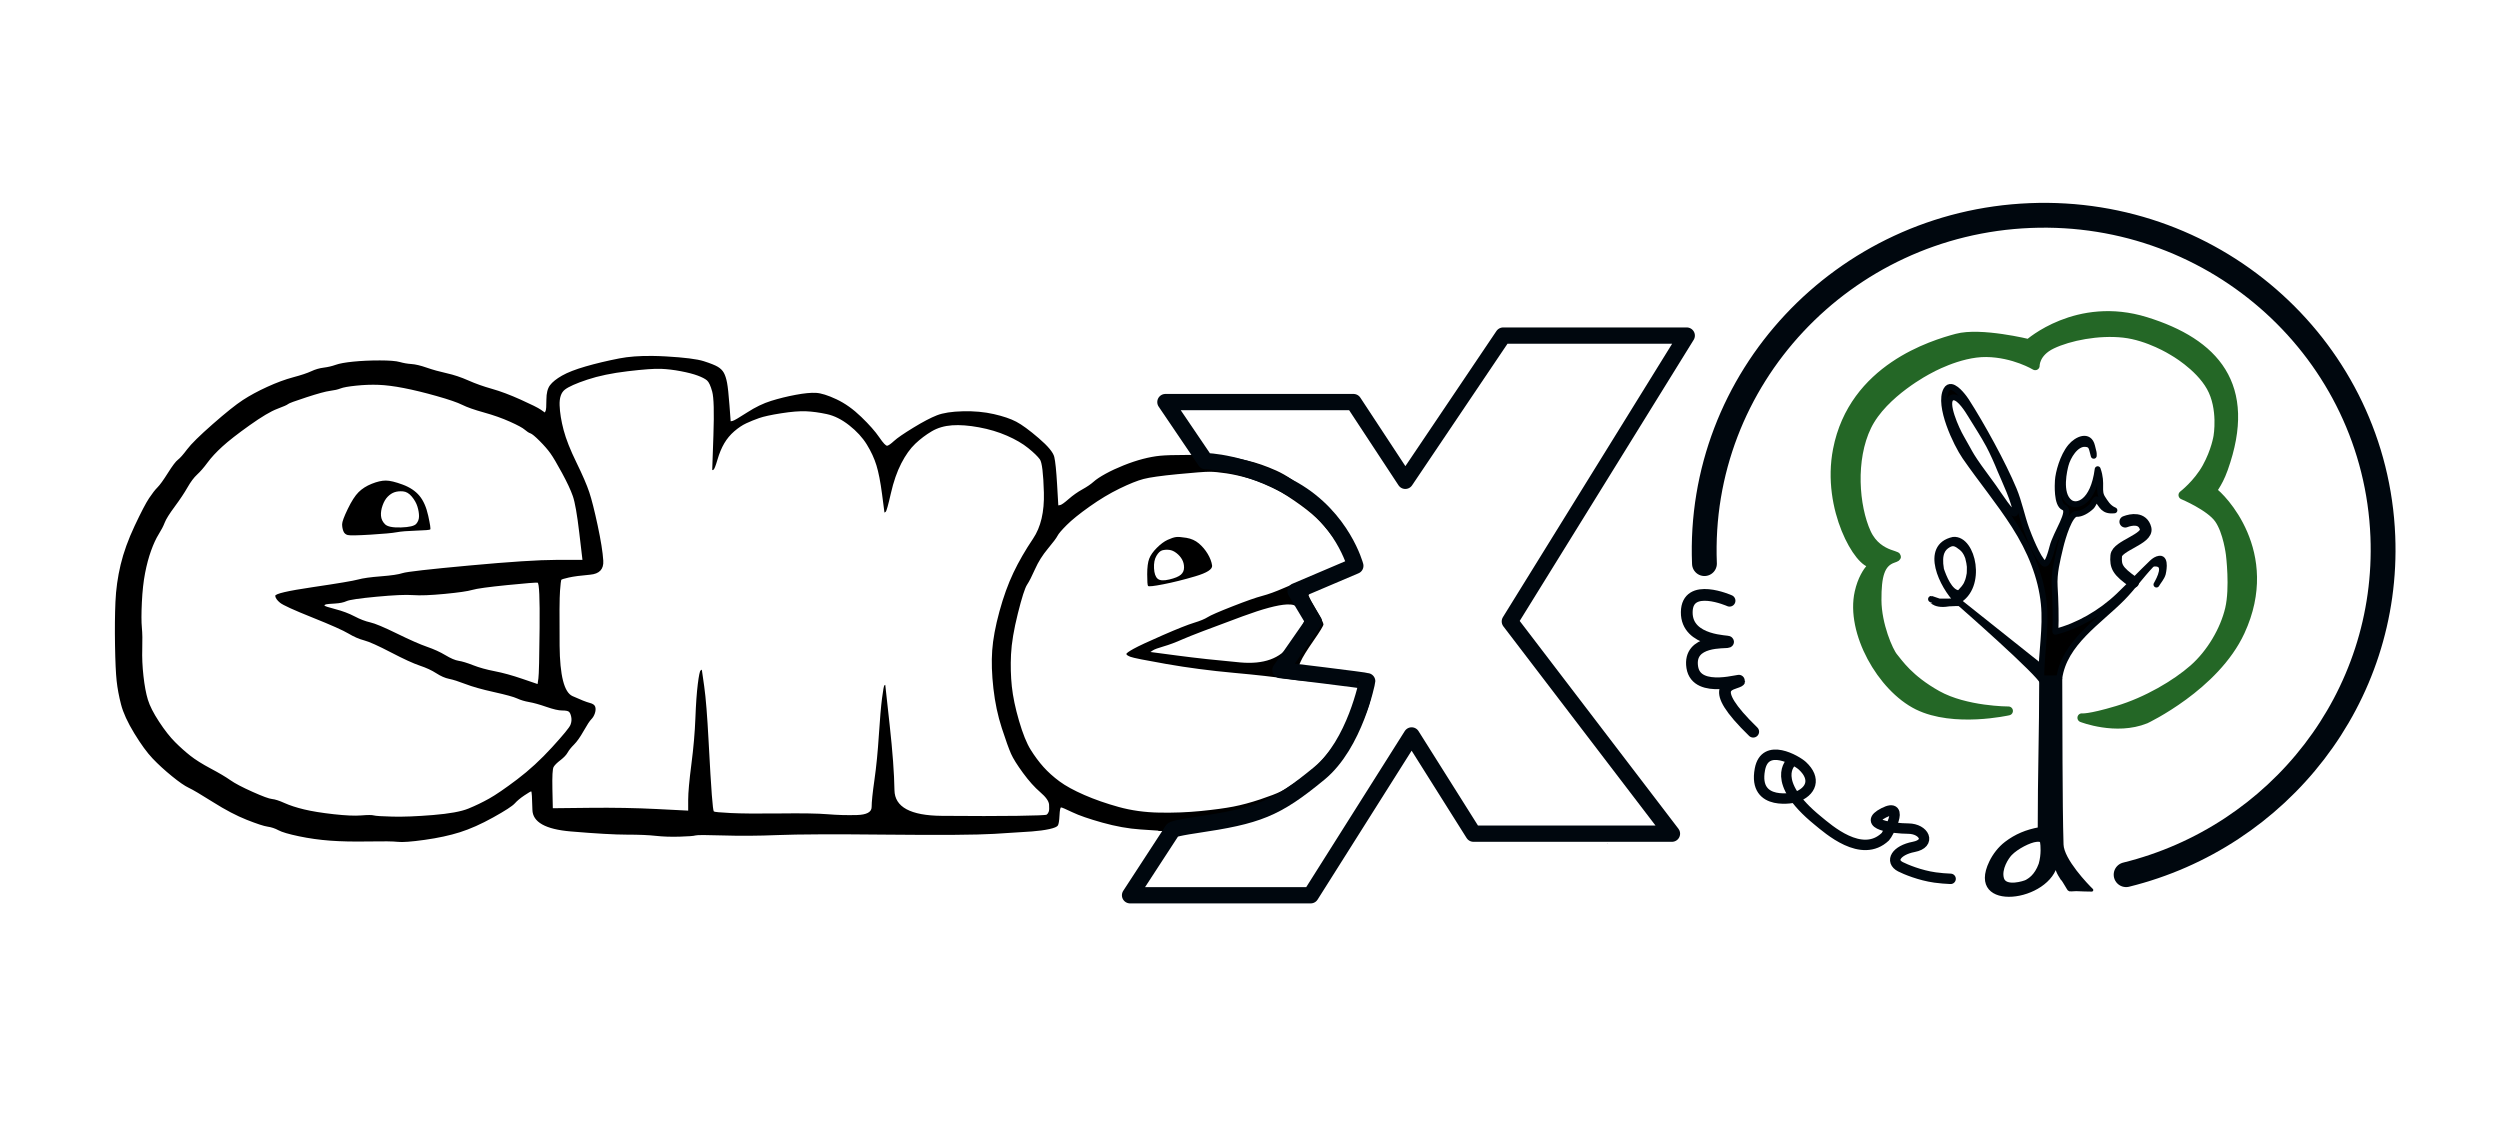 <?xml version="1.0" encoding="UTF-8" standalone="no"?>
<!-- Created with Vectornator (http://vectornator.io/) -->

<svg
   height="135.463mm"
   stroke-miterlimit="10"
   style="clip-rule:evenodd;fill-rule:nonzero;stroke-linecap:round;stroke-linejoin:round"
   version="1.1"
   viewBox="0 0 842.671 384.037"
   width="297.239mm"
   xml:space="preserve"
   id="svg15"
   xmlns="http://www.w3.org/2000/svg"
   xmlns:svg="http://www.w3.org/2000/svg">
<defs
   id="defs1" />

<g
   id="Layer-1"
   style="clip-rule:evenodd;fill-rule:nonzero;stroke-linecap:round;stroke-linejoin:round"
   transform="translate(-1.9654621e-7,-110.514)">
<g
   opacity="1"
   id="g15">
<g
   opacity="1"
   id="g14">
<path
   d="m 716.35,286.37 c 2.074,-0.787 5.889,-1.489 6.87,2.281 0.918,3.524 -9.636,5.807 -9.911,9.184 -0.3,3.692 0.501,5.184 5.764,8.898"
   fill="none"
   opacity="1"
   stroke="#00070e"
   stroke-linecap="butt"
   stroke-linejoin="round"
   stroke-width="3.916"
   id="path1" />
<path
   d="m 658.43,292.563 c -10.152,2.226 -3.548,15.611 1.347,20.44 8.721,-4.618 5.141,-20.988 -1.347,-20.44 z m -3.888,21.264 c 0.905,0.206 5.18,-0.272 6.085,-0.066 -1.106,-0.986 -4.479,0.047 -6.085,0.066 z m 4.276,-0.479 -5.222,0.004 -2.624,-0.892 c 0.088,-10e-4 1.448,2.804 7.846,0.888 z m -2.189,-19.299 c 1.838,-1.074 2.997,-0.312 4.586,0.94 0.8,0.638 1.583,1.532 2.226,3.32 0.465,1.758 0.458,2.094 0.607,3.207 0.046,1.399 -0.066,1.83 -0.052,2.366 -0.408,1.877 -0.109,0.843 -0.513,2.259 -0.523,1.351 -0.504,1.406 -1.401,2.634 -1.028,1.194 -1.528,1.808 -1.914,1.781 -3.107,-0.216 -5.17,-5.639 -5.994,-8.067 -0.947,-5.502 0.617,-7.367 2.455,-8.44 z"
   fill="#00070e"
   fill-rule="nonzero"
   opacity="1"
   stroke="#00070e"
   stroke-linecap="butt"
   stroke-linejoin="round"
   stroke-width="2.158"
   id="path2" />
<path
   d="M 688.637,336.013 660.68,313.756 c 0,0 27.54,24.105 28.031,26.774 0.49,2.669 -0.074,-4.517 -0.074,-4.517 z"
   fill="#00070e"
   fill-rule="nonzero"
   opacity="1"
   stroke="#00070e"
   stroke-linecap="butt"
   stroke-linejoin="round"
   stroke-width="2.158"
   id="path3" />
<g
   opacity="1"
   id="g13">
<path
   d="m 676.998,350.144 c 0,0 -18.36,4.191 -30.582,-1.854 -12.223,-6.044 -22.787,-24.79 -19.774,-38.124 1.974,-8.733 6.877,-10.08 4.546,-9.772 -4.396,0.58 -15.711,-18.357 -11.859,-38.254 5.333,-27.54 32.206,-35.487 40.254,-37.656 8.048,-2.17 24.279,1.845 24.279,1.845 0,0 16.287,-14.645 39.414,-7.469 23.127,7.176 36.292,21.471 26.19,49.661 -2.057,5.739 -4.186,7.282 -3.649,7.627 2.677,1.719 21.651,20.555 9.356,47.196 -8.565,18.56 -31.962,29.591 -31.962,29.591 -9.997,4.039 -21.483,-0.481 -21.483,-0.481 0,0 2.081,0.431 12.001,-2.542 9.919,-2.972 19.723,-8.784 25.611,-13.96 5.888,-5.176 10.472,-12.998 12.165,-20.167 1.692,-7.169 0.268,-18.402 0.268,-18.402 0,0 -0.892,-7.638 -3.854,-11.905 -2.962,-4.267 -12.124,-8.092 -12.124,-8.092 0,0 4.899,-3.742 7.976,-9.28 3.078,-5.538 3.82,-10.456 3.82,-10.456 0,0 1.678,-9.478 -2.375,-16.712 -4.052,-7.233 -12.96,-12.157 -12.96,-12.157 0,0 -7.937,-4.999 -16.455,-5.943 -8.518,-0.944 -18.34,1 -24.153,3.775 -5.814,2.774 -5.64,7.187 -5.64,7.187 0,0 -7.123,-4.321 -16.485,-4.438 -9.362,-0.117 -19.513,5.743 -19.513,5.743 0,0 -15.198,7.772 -20.68,19.018 -5.482,11.245 -4.211,27.157 -0.183,35.994 4.027,8.837 13.334,7.141 8.96,8.629 -4.374,1.489 -5.465,5.89 -5.423,14.112 0.042,8.222 3.905,17.192 5.579,19.157 1.674,1.965 5.081,7.358 14.698,12.75 9.617,5.392 24.037,5.379 24.037,5.379 z"
   fill="#246726"
   fill-rule="nonzero"
   opacity="1"
   stroke="#246726"
   stroke-linecap="butt"
   stroke-linejoin="round"
   stroke-width="2.99"
   id="path4" />
<g
   opacity="1"
   id="g12">
<g
   opacity="1"
   id="g6">
<path
   d="m 219.887,230.49 c -4.32,-0.051 -8.038,0.225 -11.144,0.833 -4.14,0.81 -7.918,1.712 -11.339,2.702 -3.42,0.99 -6.077,2.02 -7.967,3.1 -1.89,1.08 -3.24,2.158 -4.05,3.24 -0.81,1.08 -1.214,2.705 -1.214,4.867 0,2.16 -0.085,3.417 -0.265,3.777 -0.09,0.18 -0.183,0.358 -0.273,0.537 -0.45,-0.315 -0.897,-0.628 -1.347,-0.942 -0.9,-0.63 -3.151,-1.751 -6.752,-3.372 -3.6,-1.62 -6.838,-2.844 -9.719,-3.653 -2.88,-0.81 -5.537,-1.754 -7.967,-2.834 -2.43,-1.08 -4.859,-1.889 -7.289,-2.43 -2.43,-0.54 -4.682,-1.164 -6.752,-1.885 -2.07,-0.72 -3.783,-1.125 -5.132,-1.215 -1.35,-0.09 -2.657,-0.318 -3.917,-0.677 -1.261,-0.36 -3.504,-0.537 -6.745,-0.538 -3.24,0 -6.216,0.135 -8.917,0.405 -2.7,0.27 -4.673,0.626 -5.934,1.075 -1.26,0.45 -2.608,0.77 -4.049,0.95 -1.441,0.18 -2.841,0.585 -4.19,1.215 -1.35,0.63 -3.373,1.304 -6.075,2.025 -2.7,0.72 -5.626,1.8 -8.777,3.24 -3.15,1.44 -5.891,2.925 -8.232,4.454 -2.34,1.53 -5.722,4.231 -10.132,8.099 -4.41,3.871 -7.288,6.704 -8.636,8.505 -1.35,1.8 -2.386,2.972 -3.107,3.512 -0.72,0.54 -1.842,2.024 -3.372,4.454 -1.53,2.431 -2.702,4.051 -3.512,4.86 -0.81,0.81 -1.755,2.025 -2.835,3.645 -1.08,1.62 -2.699,4.724 -4.86,9.314 -2.16,4.59 -3.737,8.959 -4.727,13.099 -0.99,4.14 -1.573,8.323 -1.752,12.554 -0.18,4.23 -0.23,9.088 -0.14,14.578 0.09,5.49 0.275,9.496 0.545,12.017 0.27,2.52 0.767,5.176 1.488,7.966 0.72,2.791 2.205,6.029 4.455,9.72 2.25,3.69 4.317,6.53 6.207,8.511 1.89,1.981 4.049,3.955 6.479,5.935 2.43,1.98 4.32,3.287 5.669,3.917 1.35,0.63 4.098,2.251 8.239,4.859 4.14,2.611 7.918,4.591 11.339,5.943 3.42,1.35 5.756,2.116 7.017,2.297 1.26,0.18 2.481,0.585 3.652,1.215 1.17,0.63 3.463,1.306 6.885,2.025 3.42,0.72 6.928,1.208 10.529,1.479 3.6,0.27 7.918,0.364 12.959,0.273 5.04,-0.09 8.329,-0.049 9.859,0.132 1.53,0.18 4.542,-0.038 9.041,-0.67 4.501,-0.63 8.465,-1.489 11.884,-2.569 3.421,-1.081 7.157,-2.741 11.207,-4.992 4.05,-2.251 6.479,-3.825 7.289,-4.728 0.81,-0.9 1.889,-1.801 3.24,-2.702 1.35,-0.9 2.117,-1.346 2.297,-1.347 0.18,0 0.315,2.074 0.405,6.214 0.09,4.141 4.408,6.57 12.959,7.29 8.551,0.72 14.851,1.073 18.901,1.074 4.05,0 7.288,0.135 9.719,0.405 2.43,0.27 5.129,0.364 8.099,0.273 2.97,-0.09 4.726,-0.226 5.265,-0.405 0.54,-0.18 3.651,-0.181 9.321,0 5.671,0.18 11.836,0.139 18.496,-0.132 6.661,-0.27 18.94,-0.321 36.852,-0.141 17.911,0.18 29.928,0.096 36.049,-0.264 6.121,-0.36 10.355,-0.63 12.694,-0.81 2.34,-0.18 4.313,-0.45 5.934,-0.81 1.62,-0.36 2.565,-0.765 2.835,-1.215 0.27,-0.45 0.457,-1.58 0.545,-3.38 0.09,-1.8 0.269,-2.694 0.538,-2.694 0.27,0 1.536,0.539 3.784,1.619 2.251,1.08 5.622,2.244 10.124,3.505 4.501,1.26 8.778,2.026 12.827,2.297 2.025,0.135 4.049,0.271 6.074,0.405 -0.018,0.042 -0.036,0.083 -0.054,0.125 0.166,0.001 0.271,-0.019 0.451,-0.016 0.204,0.004 1.516,0.029 1.807,0.031 0.394,0.003 0.783,-0.019 1.542,-0.093 0.058,-0.006 0.059,-0.01 0.117,-0.016 0.76,-0.074 1.109,-0.098 1.565,-0.117 0.7,-0.028 2.537,-0.076 2.617,-0.077 2.248,-0.049 3.235,-0.086 4.439,-0.187 0.087,-0.008 0.164,0.029 0.249,0.031 4.084,-0.552 9.007,-1.612 14.805,-3.193 5.94,-1.62 10.443,-3.24 13.504,-4.86 3.06,-1.62 4.773,-2.657 5.132,-3.107 0.36,-0.45 1.439,-1.211 3.239,-2.29 1.8,-1.08 3.958,-2.79 6.48,-5.132 2.52,-2.34 4.408,-4.454 5.669,-6.347 1.26,-1.89 2.247,-3.197 2.967,-3.917 0.72,-0.72 1.85,-2.651 3.38,-5.802 1.53,-3.15 2.609,-5.806 3.24,-7.967 0.63,-2.16 0.992,-4.319 1.082,-6.479 0.09,-2.16 -1.537,-3.467 -4.867,-3.917 -3.33,-0.45 -6.343,-0.67 -9.041,-0.67 -2.701,0 -5.263,-0.135 -7.695,-0.405 -1.215,-0.135 -2.429,-0.27 -3.644,-0.405 0.315,-0.72 0.627,-1.444 0.942,-2.165 0.63,-1.44 2.072,-3.777 4.322,-7.017 2.25,-3.24 3.371,-5.087 3.372,-5.537 0,-0.45 -0.767,-1.976 -2.297,-4.587 -1.53,-2.61 -2.423,-4.322 -2.695,-5.132 -0.27,-0.81 2.294,-2.293 7.695,-4.454 5.4,-2.16 8.234,-3.425 8.504,-3.785 0.27,-0.36 0.135,-1.524 -0.405,-3.505 -0.54,-1.98 -1.62,-4.459 -3.24,-7.429 -1.62,-2.97 -3.238,-5.492 -4.859,-7.562 -1.621,-2.07 -4.276,-4.77 -7.967,-8.099 -3.691,-3.33 -7.243,-5.759 -10.662,-7.289 -3.42,-1.531 -6.668,-2.654 -9.727,-3.373 -3.06,-0.72 -5.22,-1.124 -6.479,-1.214 -0.155,-0.011 -0.319,-0.064 -0.491,-0.141 -0.066,-0.011 -0.135,-0.016 -0.202,-0.031 -0.076,0 -0.148,0.011 -0.226,0.008 -0.184,-0.007 -0.369,-0.018 -0.537,-0.039 -0.111,-0.013 -0.22,-0.032 -0.327,-0.054 -0.089,-0.019 -0.176,-0.048 -0.273,-0.078 -0.006,-10e-4 -0.009,0 -0.015,0 -0.055,-0.005 -0.101,-0.005 -0.133,-0.008 -0.207,-0.02 -0.381,-0.046 -0.537,-0.07 -0.097,-0.015 -0.188,-0.034 -0.281,-0.055 -0.813,-0.079 -1.734,-0.182 -2.39,-0.218 -0.169,-0.009 -0.955,-0.055 -1.091,-0.062 -0.399,-0.022 -0.694,-0.03 -0.981,-0.031 -0.144,0.019 -0.289,0.03 -0.459,0.023 -0.132,-0.005 -0.26,-0.038 -0.39,-0.062 -0.899,0.091 -2.77,0.14 -5.708,0.14 -4.14,0 -7.109,0.093 -8.909,0.273 -1.8,0.18 -3.732,0.535 -5.802,1.074 -2.07,0.54 -4.229,1.265 -6.48,2.165 -2.25,0.9 -4.28,1.845 -6.082,2.835 -1.8,0.99 -3.149,1.885 -4.049,2.695 -0.9,0.81 -2.156,1.669 -3.777,2.57 -1.621,0.9 -3.155,1.979 -4.595,3.239 -1.44,1.26 -2.385,1.934 -2.835,2.025 -0.225,0.045 -0.445,0.087 -0.67,0.132 -0.135,-2.34 -0.271,-4.676 -0.405,-7.016 -0.27,-4.681 -0.59,-7.784 -0.95,-9.314 -0.36,-1.531 -2.115,-3.648 -5.264,-6.347 -3.15,-2.701 -5.675,-4.547 -7.562,-5.537 -1.89,-0.991 -4.404,-1.843 -7.554,-2.563 -3.15,-0.72 -6.618,-1.04 -10.397,-0.95 -3.78,0.09 -6.707,0.546 -8.777,1.355 -2.07,0.81 -4.726,2.202 -7.966,4.182 -3.241,1.98 -5.401,3.465 -6.48,4.455 -1.08,0.99 -1.846,1.53 -2.297,1.62 -0.45,0.09 -1.346,-0.855 -2.695,-2.835 -1.35,-1.98 -3.381,-4.274 -6.082,-6.884 -2.7,-2.61 -5.481,-4.592 -8.364,-5.942 -2.88,-1.35 -5.185,-2.067 -6.892,-2.158 -1.71,-0.09 -4.004,0.13 -6.884,0.67 -2.881,0.54 -5.624,1.222 -8.232,2.033 -2.61,0.81 -5.308,2.109 -8.099,3.909 -2.79,1.8 -4.41,2.745 -4.86,2.835 -0.225,0.045 -0.452,0.095 -0.677,0.14 -0.135,-1.8 -0.27,-3.604 -0.405,-5.405 -0.27,-3.6 -0.541,-6.121 -0.81,-7.561 -0.27,-1.44 -0.634,-2.563 -1.083,-3.372 -0.45,-0.811 -1.126,-1.485 -2.025,-2.025 -0.9,-0.54 -2.475,-1.172 -4.727,-1.893 -2.25,-0.72 -6.524,-1.26 -12.826,-1.62 -1.575,-0.09 -3.077,-0.138 -4.517,-0.155 z m 343.314,2.484 c 0.17,0.039 0.331,0.09 0.498,0.132 0.045,-0.059 0.057,-0.066 0.102,-0.124 -0.2,-0.003 -0.4,-0.005 -0.6,-0.008 z m -340.417,1.861 c 2.16,0.09 4.411,0.36 6.752,0.81 2.34,0.45 4.228,0.939 5.67,1.48 1.44,0.54 2.477,1.079 3.107,1.62 0.63,0.54 1.213,1.804 1.752,3.784 0.54,1.981 0.676,6.881 0.405,14.711 -0.135,3.916 -0.27,7.837 -0.405,11.752 0.135,-0.045 0.27,-0.095 0.405,-0.14 0.27,-0.09 0.726,-1.212 1.355,-3.372 0.63,-2.16 1.399,-4.008 2.297,-5.537 0.901,-1.53 2.021,-2.881 3.373,-4.05 1.35,-1.17 2.698,-2.071 4.049,-2.702 1.35,-0.63 2.791,-1.212 4.322,-1.752 1.53,-0.54 4.002,-1.08 7.422,-1.62 3.42,-0.54 6.213,-0.767 8.372,-0.678 2.16,0.09 4.502,0.411 7.024,0.95 2.521,0.54 5.033,1.797 7.554,3.777 2.521,1.981 4.5,4.14 5.942,6.48 1.441,2.34 2.52,4.685 3.24,7.024 0.72,2.34 1.351,5.58 1.893,9.719 0.27,2.071 0.54,4.138 0.81,6.207 0.135,-0.09 0.271,-0.175 0.404,-0.265 0.27,-0.18 0.853,-2.254 1.753,-6.214 0.9,-3.96 2.071,-7.333 3.512,-10.124 1.44,-2.79 3.017,-5 4.727,-6.62 1.71,-1.62 3.557,-3.013 5.537,-4.182 1.98,-1.17 4.274,-1.844 6.885,-2.025 2.61,-0.18 5.62,0.048 9.041,0.678 3.42,0.63 6.577,1.574 9.454,2.835 2.881,1.26 5.27,2.65 7.157,4.182 1.89,1.53 3.19,2.796 3.91,3.785 0.72,0.99 1.173,4.718 1.355,11.198 0.18,6.481 -1.035,11.658 -3.645,15.529 -2.61,3.87 -4.817,7.698 -6.619,11.479 -1.801,3.78 -3.378,8.14 -4.728,13.091 -1.35,4.951 -2.158,9.319 -2.429,13.099 -0.27,3.78 -0.135,8.056 0.405,12.827 0.54,4.77 1.484,9.224 2.834,13.363 1.35,4.141 2.386,7.023 3.108,8.645 0.72,1.62 2.068,3.779 4.049,6.479 1.98,2.7 3.92,4.857 5.81,6.479 1.89,1.62 2.877,3.012 2.967,4.182 0.09,1.17 0.048,1.979 -0.132,2.43 -0.18,0.45 -0.408,0.77 -0.678,0.95 -0.27,0.18 -3.601,0.315 -9.992,0.405 -6.39,0.09 -14.849,0.09 -25.38,0 -10.53,-0.09 -15.843,-2.974 -15.933,-8.644 -0.09,-5.67 -0.63,-13.008 -1.62,-22.008 -0.495,-4.5 -0.986,-8.997 -1.48,-13.496 -0.09,0.045 -0.183,0.087 -0.272,0.132 -0.181,0.09 -0.452,1.532 -0.81,4.322 -0.36,2.79 -0.724,6.974 -1.083,12.554 -0.36,5.58 -0.851,10.573 -1.48,14.984 -0.63,4.41 -0.951,7.473 -0.95,9.181 0,1.71 -1.661,2.613 -4.992,2.703 -3.33,0.09 -6.62,-0.003 -9.859,-0.273 -3.24,-0.27 -8.597,-0.355 -16.066,-0.265 -7.47,0.09 -13.003,0.04 -16.603,-0.14 -3.601,-0.18 -5.49,-0.357 -5.67,-0.537 -0.18,-0.18 -0.409,-2.027 -0.677,-5.537 -0.27,-3.51 -0.634,-9.542 -1.083,-18.091 -0.45,-8.551 -0.939,-14.717 -1.479,-18.496 -0.271,-1.89 -0.54,-3.78 -0.81,-5.669 -0.135,0.09 -0.272,0.182 -0.405,0.272 -0.27,0.18 -0.59,1.707 -0.95,4.587 -0.36,2.88 -0.63,6.709 -0.81,11.479 -0.18,4.77 -0.628,9.942 -1.348,15.521 -0.72,5.58 -1.081,9.586 -1.082,12.017 0,1.215 0,2.428 0,3.644 -3.51,-0.18 -7.02,-0.358 -10.529,-0.537 -7.021,-0.36 -14.628,-0.496 -22.818,-0.405 -4.095,0.045 -8.186,0.087 -12.281,0.132 -0.045,-2.16 -0.096,-4.316 -0.141,-6.479 -0.09,-4.32 0.045,-6.793 0.405,-7.422 0.36,-0.63 1.128,-1.397 2.298,-2.297 1.17,-0.9 1.979,-1.751 2.43,-2.562 0.45,-0.81 1.174,-1.711 2.164,-2.703 0.991,-0.99 2.069,-2.524 3.24,-4.594 1.17,-2.071 2.022,-3.37 2.562,-3.91 0.54,-0.54 0.945,-1.215 1.215,-2.025 0.27,-0.81 0.313,-1.534 0.133,-2.165 -0.18,-0.63 -0.805,-1.077 -1.885,-1.347 -1.08,-0.27 -3.019,-1.037 -5.81,-2.297 -2.79,-1.26 -4.232,-6.927 -4.322,-17.009 -0.09,-10.08 -0.04,-16.246 0.14,-18.496 0.18,-2.25 0.315,-3.464 0.405,-3.644 0.09,-0.18 0.942,-0.45 2.562,-0.81 1.621,-0.36 4.008,-0.68 7.157,-0.95 3.151,-0.27 4.635,-1.839 4.455,-4.72 -0.18,-2.88 -0.812,-6.843 -1.892,-11.884 -1.081,-5.04 -2.024,-8.776 -2.835,-11.206 -0.81,-2.43 -2.244,-5.762 -4.315,-9.992 -2.07,-4.23 -3.512,-7.874 -4.322,-10.934 -0.81,-3.06 -1.264,-5.851 -1.355,-8.372 -0.09,-2.52 0.5,-4.273 1.76,-5.264 1.26,-0.99 3.781,-2.112 7.562,-3.372 3.78,-1.26 8.325,-2.204 13.636,-2.835 5.311,-0.63 9.039,-0.899 11.199,-0.81 z m -98.888,5.397 c 1.26,-0.045 2.499,-0.046 3.714,0 2.431,0.09 5.265,0.453 8.505,1.083 3.24,0.63 6.926,1.523 11.066,2.694 4.14,1.17 7.024,2.164 8.644,2.975 1.62,0.81 4.05,1.662 7.29,2.562 3.24,0.9 6.166,1.937 8.776,3.108 2.611,1.17 4.272,2.071 4.992,2.702 0.72,0.63 1.352,1.034 1.893,1.215 0.54,0.18 1.577,1.032 3.107,2.562 1.53,1.53 2.745,2.931 3.645,4.19 0.9,1.26 2.198,3.46 3.909,6.611 1.71,3.151 2.933,5.757 3.653,7.827 0.72,2.07 1.436,6.169 2.157,12.289 0.36,3.06 0.722,6.122 1.082,9.182 -2.925,0 -5.851,0 -8.777,0 -5.85,0 -15.616,0.632 -29.297,1.892 -13.681,1.26 -21.195,2.112 -22.545,2.562 -1.35,0.45 -3.779,0.813 -7.29,1.083 -3.51,0.27 -6.082,0.625 -7.702,1.075 -1.62,0.45 -6.706,1.31 -15.256,2.57 -8.55,1.26 -12.776,2.246 -12.686,2.967 0.09,0.72 0.63,1.486 1.62,2.297 0.99,0.81 4.633,2.471 10.934,4.992 6.3,2.52 10.348,4.325 12.149,5.405 1.8,1.08 3.554,1.839 5.264,2.289 1.71,0.45 4.73,1.808 9.049,4.058 4.321,2.25 7.561,3.734 9.719,4.454 2.161,0.72 4.007,1.572 5.538,2.562 1.53,0.99 2.972,1.622 4.322,1.893 1.35,0.27 3.188,0.852 5.529,1.752 2.34,0.9 5.536,1.802 9.587,2.702 4.05,0.9 6.663,1.617 7.834,2.158 1.17,0.54 2.519,0.945 4.05,1.215 1.53,0.27 3.462,0.809 5.802,1.619 2.34,0.81 4.094,1.215 5.264,1.215 1.17,0 1.937,0.135 2.297,0.405 0.36,0.27 0.63,0.86 0.81,1.76 0.18,0.9 0.096,1.794 -0.264,2.695 -0.36,0.9 -2.435,3.421 -6.215,7.562 -3.78,4.14 -7.693,7.741 -11.744,10.801 -4.05,3.06 -7.203,5.222 -9.454,6.48 -2.25,1.26 -4.587,2.388 -7.017,3.379 -2.43,0.991 -6.394,1.706 -11.884,2.158 -5.49,0.45 -10.035,0.627 -13.636,0.537 -3.6,-0.09 -5.709,-0.225 -6.339,-0.405 -0.63,-0.18 -2.029,-0.18 -4.19,0 -2.16,0.18 -5.265,0.045 -9.314,-0.405 -4.051,-0.45 -7.381,-0.991 -9.992,-1.62 -2.61,-0.63 -4.812,-1.348 -6.612,-2.157 -1.8,-0.81 -3.2,-1.256 -4.19,-1.347 -0.99,-0.09 -3.192,-0.909 -6.612,-2.438 -3.42,-1.53 -5.899,-2.829 -7.429,-3.909 -1.53,-1.08 -3.732,-2.386 -6.612,-3.917 -2.88,-1.531 -5.175,-2.973 -6.884,-4.323 -1.71,-1.35 -3.423,-2.875 -5.132,-4.587 -1.71,-1.71 -3.515,-4.004 -5.405,-6.884 -1.89,-2.88 -3.147,-5.359 -3.777,-7.429 -0.63,-2.071 -1.127,-4.728 -1.487,-7.967 -0.36,-3.24 -0.495,-6.294 -0.405,-9.174 0.09,-2.88 0.048,-5.267 -0.132,-7.157 -0.18,-1.89 -0.18,-4.725 0,-8.504 0.18,-3.781 0.542,-7.069 1.083,-9.86 0.54,-2.79 1.214,-5.311 2.025,-7.561 0.81,-2.251 1.663,-4.097 2.562,-5.537 0.9,-1.441 1.575,-2.741 2.025,-3.91 0.45,-1.17 1.579,-2.974 3.38,-5.405 1.8,-2.43 3.234,-4.589 4.314,-6.479 1.08,-1.89 2.159,-3.332 3.24,-4.322 1.08,-0.99 2.251,-2.34 3.512,-4.05 1.26,-1.71 2.928,-3.508 5,-5.397 2.07,-1.89 5.124,-4.276 9.174,-7.157 4.05,-2.88 7.161,-4.727 9.322,-5.537 2.16,-0.81 3.375,-1.349 3.645,-1.62 0.27,-0.27 2.337,-1.029 6.207,-2.289 3.87,-1.26 6.526,-1.984 7.967,-2.165 1.44,-0.18 2.613,-0.451 3.512,-0.81 0.9,-0.36 2.654,-0.672 5.265,-0.942 1.305,-0.135 2.585,-0.228 3.847,-0.273 z M 407.61,269.53 c 1.53,0 3.468,0.177 5.81,0.537 2.34,0.36 4.768,0.899 7.289,1.62 2.52,0.72 4.948,1.622 7.289,2.702 2.34,1.08 5.088,2.698 8.24,4.86 3.15,2.16 5.623,4.099 7.421,5.809 1.801,1.71 3.688,3.87 5.67,6.48 1.98,2.61 3.328,4.861 4.049,6.752 0.361,0.945 0.723,1.889 1.083,2.834 -2.565,0.945 -5.128,1.889 -7.694,2.835 -5.131,1.89 -8.015,2.835 -8.645,2.835 -0.63,0 -2.384,0.624 -5.264,1.884 -2.88,1.26 -5.353,2.162 -7.422,2.703 -2.07,0.54 -5.4,1.712 -9.991,3.512 -4.591,1.8 -7.382,3.015 -8.372,3.645 -0.99,0.63 -2.517,1.262 -4.587,1.892 -2.07,0.63 -5.585,2.022 -10.537,4.182 -4.95,2.16 -8.231,3.695 -9.852,4.595 -1.62,0.9 -2.429,1.481 -2.429,1.752 0,0.27 0.447,0.582 1.347,0.942 0.9,0.36 4.947,1.17 12.149,2.43 7.2,1.26 14.764,2.254 22.685,2.975 7.921,0.72 13.907,1.394 17.959,2.025 4.05,0.63 9.272,1.035 15.661,1.215 6.39,0.18 9.629,0.669 9.719,1.479 0.09,0.81 -0.23,2.252 -0.95,4.323 -0.72,2.07 -1.614,4.145 -2.695,6.214 -1.08,2.07 -2.699,4.635 -4.859,7.694 -2.16,3.061 -4.098,5.49 -5.81,7.29 -1.71,1.8 -3.96,3.689 -6.752,5.669 -2.79,1.98 -4.899,3.33 -6.339,4.05 -1.44,0.72 -3.783,1.621 -7.024,2.702 -3.241,1.08 -6.253,1.889 -9.042,2.43 -2.79,0.54 -6.441,1.037 -10.942,1.487 -4.5,0.45 -9.181,0.628 -14.041,0.538 -4.86,-0.09 -9.407,-0.724 -13.636,-1.893 -4.23,-1.17 -8.095,-2.518 -11.604,-4.049 -3.51,-1.53 -6.303,-3.057 -8.372,-4.587 -2.07,-1.53 -3.874,-3.15 -5.404,-4.86 -1.53,-1.71 -2.965,-3.649 -4.315,-5.809 -1.35,-2.161 -2.656,-5.399 -3.917,-9.72 -1.26,-4.32 -2.068,-8.191 -2.43,-11.611 -0.36,-3.42 -0.454,-7.021 -0.272,-10.802 0.18,-3.78 0.948,-8.367 2.297,-13.768 1.35,-5.401 2.386,-8.639 3.107,-9.719 0.72,-1.08 1.614,-2.834 2.695,-5.265 1.08,-2.43 2.521,-4.724 4.322,-6.884 1.8,-2.16 2.88,-3.602 3.24,-4.322 0.36,-0.72 1.398,-1.934 3.107,-3.645 1.71,-1.71 4.274,-3.785 7.694,-6.215 3.421,-2.43 6.795,-4.454 10.124,-6.074 3.331,-1.62 6.031,-2.701 8.1,-3.24 2.07,-0.54 5.898,-1.079 11.479,-1.62 5.58,-0.54 9.131,-0.809 10.661,-0.809 z m -277.57,2.967 c -1.35,0 -2.926,0.362 -4.727,1.082 -1.8,0.72 -3.285,1.665 -4.455,2.835 -1.17,1.17 -2.384,3.059 -3.644,5.669 -1.26,2.61 -1.892,4.322 -1.893,5.132 0,0.81 0.135,1.577 0.405,2.298 0.27,0.72 0.768,1.166 1.488,1.347 0.72,0.18 3.284,0.138 7.694,-0.132 4.41,-0.27 7.338,-0.54 8.777,-0.81 1.44,-0.27 3.643,-0.455 6.612,-0.545 2.97,-0.09 4.547,-0.225 4.727,-0.405 0.18,-0.18 -0.048,-1.707 -0.678,-4.587 -0.63,-2.88 -1.617,-5.132 -2.967,-6.752 -1.35,-1.62 -3.239,-2.879 -5.669,-3.777 -2.431,-0.9 -4.32,-1.355 -5.67,-1.355 z m 4.283,3.644 c 0.473,-0.045 0.978,-0.045 1.519,0 1.08,0.09 2.066,0.68 2.967,1.76 0.9,1.08 1.532,2.202 1.893,3.372 0.36,1.17 0.537,2.249 0.537,3.24 0,0.99 -0.312,1.849 -0.942,2.57 -0.63,0.72 -2.342,1.124 -5.133,1.215 -2.79,0.09 -4.586,-0.273 -5.396,-1.083 -0.81,-0.81 -1.258,-1.754 -1.348,-2.834 -0.09,-1.08 0.087,-2.252 0.538,-3.513 0.45,-1.26 1.031,-2.246 1.752,-2.967 0.72,-0.72 1.487,-1.217 2.297,-1.487 0.405,-0.135 0.844,-0.228 1.316,-0.273 z m 262.088,15.397 c -0.72,0.09 -1.672,0.402 -2.842,0.942 -1.17,0.54 -2.383,1.442 -3.645,2.702 -1.26,1.26 -2.111,2.474 -2.562,3.645 -0.45,1.17 -0.678,2.924 -0.678,5.264 0,2.341 0.093,3.648 0.273,3.918 0.18,0.27 1.892,0.085 5.132,-0.546 3.24,-0.63 6.843,-1.524 10.802,-2.694 3.96,-1.17 5.85,-2.384 5.669,-3.645 -0.18,-1.26 -0.677,-2.566 -1.487,-3.917 -0.81,-1.35 -1.797,-2.522 -2.967,-3.512 -1.17,-0.99 -2.57,-1.622 -4.19,-1.893 -1.62,-0.27 -2.783,-0.354 -3.505,-0.264 z m -3.481,4.283 c 0.383,-0.023 0.779,-0.007 1.184,0.039 0.81,0.09 1.62,0.444 2.43,1.075 0.81,0.63 1.442,1.354 1.892,2.164 0.45,0.811 0.67,1.704 0.67,2.695 0,0.99 -0.355,1.799 -1.075,2.43 -0.72,0.63 -2.027,1.17 -3.917,1.62 -1.89,0.45 -3.197,0.365 -3.917,-0.265 -0.72,-0.63 -1.124,-1.802 -1.215,-3.512 -0.09,-1.71 0.18,-3.103 0.81,-4.182 0.63,-1.08 1.306,-1.712 2.025,-1.893 0.36,-0.09 0.732,-0.149 1.113,-0.171 z m -211.725,11.105 c 0.541,0.09 0.768,5.176 0.678,15.256 -0.09,10.081 -0.225,15.749 -0.405,17.009 -0.09,0.63 -0.183,1.262 -0.273,1.892 -1.71,-0.585 -3.422,-1.167 -5.132,-1.752 -3.42,-1.17 -6.524,-2.029 -9.314,-2.57 -2.79,-0.54 -5.219,-1.215 -7.289,-2.025 -2.07,-0.81 -3.69,-1.299 -4.86,-1.48 -1.17,-0.18 -2.653,-0.812 -4.454,-1.892 -1.8,-1.08 -3.875,-2.024 -6.215,-2.835 -2.34,-0.81 -5.714,-2.294 -10.124,-4.454 -4.41,-2.16 -7.423,-3.425 -9.041,-3.785 -1.62,-0.36 -3.383,-1.035 -5.273,-2.025 -1.89,-0.99 -4.049,-1.799 -6.479,-2.43 -2.43,-0.63 -3.645,-1.035 -3.645,-1.215 0,-0.18 0.185,-0.315 0.545,-0.405 0.36,-0.09 1.347,-0.174 2.968,-0.264 1.62,-0.09 2.927,-0.36 3.917,-0.81 0.99,-0.45 4.364,-0.948 10.124,-1.488 5.76,-0.54 9.852,-0.725 12.281,-0.545 2.43,0.18 5.989,0.045 10.669,-0.405 4.681,-0.45 7.785,-0.897 9.314,-1.347 1.53,-0.45 5.445,-0.99 11.744,-1.62 6.301,-0.63 9.724,-0.9 10.264,-0.81 z m 252.556,7.336 c 1.861,-0.084 3.045,0.26 3.551,1.036 1.35,2.07 2.118,3.463 2.298,4.182 0.18,0.72 -1.397,3.468 -4.727,8.239 -3.331,4.771 -8.957,6.795 -16.876,6.075 -7.921,-0.72 -14.937,-1.487 -21.058,-2.298 -3.061,-0.405 -6.124,-0.809 -9.182,-1.214 0.27,-0.18 0.54,-0.358 0.81,-0.538 0.54,-0.36 1.756,-0.815 3.645,-1.355 1.89,-0.54 4.047,-1.35 6.479,-2.43 2.43,-1.08 9.134,-3.643 20.116,-7.694 6.862,-2.531 11.844,-3.862 14.944,-4.003 z m 107.93,80.588 c -0.014,0.036 -0.031,0.064 -0.047,0.101 0.051,-0.001 0.161,10e-4 0.211,0 -0.053,-0.038 -0.112,-0.061 -0.164,-0.101 z"
   fill="#000000"
   fill-rule="nonzero"
   opacity="1"
   stroke="none"
   id="path5" />
<path
   d="m 392.82,246.043 h 63.409 l 17.455,26.54 32.989,-48.956 h 61.878 l -59.634,96.351 54.647,71.541 h -66.901 l -20.848,-33.115 -34.016,53.873 h -60.895 c 0,0 14.317,-21.972 14.317,-21.972 0,0 -0.101,-0.506 7.793,-1.678 20.963,-3.114 26.946,-5.295 41.694,-17.448 12.019,-9.905 16.128,-30.947 16.128,-31.053 0,-0.239 -29.248,-3.748 -29.248,-3.748 l 11.302,-16.269 -6.187,-10.313 20.135,-8.567 c 0,0 -4.252,-16.155 -20.792,-25.654 -16.54,-9.499 -29.737,-9.628 -29.737,-9.628 z"
   fill="none"
   opacity="1"
   stroke="#00070e"
   stroke-linecap="butt"
   stroke-linejoin="round"
   stroke-width="5.483"
   id="path6" />
</g>
<path
   d="m 582.978,312.999 c 0,0 -14.321,-6.378 -14.427,3.856 -0.106,10.233 14.734,9.637 13.893,10.035 -0.841,0.399 -13.455,-0.89 -12.037,8.508 1.419,9.397 17.957,3.488 15.66,4.739 -2.298,1.251 -11.463,1.139 4.883,17.007"
   fill="none"
   opacity="1"
   stroke="#00070e"
   stroke-linecap="butt"
   stroke-linejoin="round"
   stroke-width="3.963"
   id="path7" />
<g
   opacity="1"
   id="g9">
<path
   d="m 603.843,367.275 c 0,0 -7.587,6.435 8.914,19.864 3.431,2.792 14.751,13.001 22.73,5.403 0.658,-0.626 7,-11.925 -0.534,-8.048 -7.533,3.877 2.954,5.273 8.292,5.314 5.338,0.04 7.806,5.008 1.817,6.162 -5.988,1.153 -8.058,4.847 -4.482,6.696 1.677,0.867 6.577,2.913 11.658,3.619 1.797,0.25 3.61,0.386 5.254,0.454"
   fill="none"
   opacity="1"
   stroke="#00070e"
   stroke-linecap="butt"
   stroke-linejoin="round"
   stroke-width="3.51"
   id="path8" />
<path
   d="m 605.322,379.246 c 0,0 -14.549,3.517 -12.113,-9.424 1.736,-9.22 12.403,-2.954 14.33,-1.17 4.637,4.296 3.181,8.726 -2.485,10.674"
   fill="none"
   opacity="1"
   stroke="#00070e"
   stroke-linecap="butt"
   stroke-linejoin="round"
   stroke-width="3.51"
   id="path9" />
</g>
<path
   d="m 687.878,339.198 c 0,18.29 -0.503,32.375 -0.502,50.667 -4.28,0.792 -7.852,2.252 -11.21,4.808 -2.231,1.697 -4.012,4.063 -5.143,6.395 -8.12,16.738 20.08,12.99 22.136,0.162 -0.142,2.084 0.526,3.419 1.923,5.547 0.495,0.261 2.195,3.646 2.461,3.658 1.349,0.063 1.534,-0.09 2.285,-0.066 1.301,0.04 4.177,0.188 5.234,0.152 -1.572,-1.506 -9.869,-10.107 -10.029,-15.347 -0.419,-13.705 -0.35,-42.268 -0.433,-55.976 -3.7,0 -3.02,0 -6.722,0 z m -0.397,54.558 c 0.345,0.073 0.62,0.254 0.689,0.67 0.144,0.863 0.477,4.063 -0.486,7.389 -1.484,4.074 -3.776,5.252 -4.526,5.711 -0.75,0.458 -7.212,2.466 -8.193,-0.839 -0.972,-3.279 1.647,-7.165 2.717,-8.284 2.136,-2.234 6.483,-4.416 8.671,-4.64 0.365,-0.037 0.783,-0.079 1.128,-0.007 z"
   fill="#00070e"
   fill-rule="nonzero"
   opacity="1"
   stroke="#00070e"
   stroke-linecap="butt"
   stroke-linejoin="round"
   stroke-width="1.045"
   id="path10" />
<path
   d="m 657.75,240.961 c -0.67,-0.111 -1.278,0.142 -1.736,1.001 -2.805,5.258 3.381,18.205 6.339,22.49 5.431,7.865 11.506,15.162 16.673,23.253 5.432,8.506 8.992,17.362 9.885,26.313 0.812,8.131 -0.803,16.297 -0.893,25.147 0.19,-0.007 0.333,-0.057 0.548,-0.05 0.223,0.007 0.429,0.024 0.753,0.047 0.517,0.038 0.63,0.036 0.787,0.035 0.554,-10e-4 2.29,-0.016 4.004,-0.034 1.629,-11.926 13.48,-19.213 21.219,-27.072 3.417,-3.469 6.324,-7.546 9.675,-11.097 0.341,-0.362 0.847,-0.54 1.313,-0.544 4.512,-0.048 1.547,5.329 0.555,7.098 0.712,-1.224 1.733,-2.283 2.141,-3.672 0.025,-0.087 1.263,-5.339 -1.13,-5.042 -0.906,0.113 -1.768,0.68 -2.467,1.347 -3.891,3.715 -7.35,7.418 -11.238,11.138 -6.023,5.763 -13.848,10.242 -21.376,12.138 0.213,-4.766 0.032,-10.736 -0.242,-15.256 -0.273,-4.5 0.83,-8.738 1.919,-13.335 0.732,-3.091 3.161,-11.265 5.5,-11.149 1.475,0.073 3.404,-0.985 4.956,-2.436 0.767,-0.717 1.354,-3.134 2.058,-2.281 1.596,1.931 1.948,3.932 5.708,3.53 -2.161,-0.87 -3.195,-2.892 -3.882,-3.879 -1.914,-2.751 0.045,-4.881 -1.758,-9.975 -1.472,11.33 -7.025,12.971 -9.39,11.183 -3.914,-2.96 -1.756,-11.33 -1.421,-12.621 0.729,-2.814 3.363,-7.263 6.575,-7.104 2.367,0.118 2.18,1.483 2.911,4.005 0.006,-1.32 0.05,-0.596 -0.575,-3.247 -0.983,-4.174 -5.108,-2.352 -7.221,0.202 -2.706,3.269 -4.141,8.889 -4.291,11.404 -0.073,1.235 -0.459,8.076 1.977,9.051 2.884,1.156 -2.615,8.535 -3.816,13.348 -0.377,1.508 -1.709,6.429 -2.841,5.544 -2.187,-1.712 -5.256,-9.684 -5.907,-11.479 -1.6,-4.402 -2.488,-9.135 -4.283,-13.438 -3.63,-8.701 -10.807,-21.779 -16.02,-29.874 -0.458,-0.711 -2.998,-4.356 -5.009,-4.689 z m 0.928,3.48 c 2.068,0.218 4.668,4.443 5.486,5.783 2.021,3.314 4.395,6.912 6.24,10.357 1.227,2.292 2.891,6.018 3.815,8.346 0.78,1.967 5.621,12.06 5.045,14.434 -0.453,1.866 -6.192,-7.17 -7.282,-8.645 -8.9,-12.046 -7.043,-10.035 -10.904,-16.647 -1.697,-2.906 -5.784,-12.004 -3.245,-13.453 0.267,-0.153 0.549,-0.206 0.845,-0.175 z"
   fill="#000000"
   fill-rule="nonzero"
   opacity="1"
   stroke="#00070e"
   stroke-linecap="butt"
   stroke-linejoin="round"
   stroke-width="1.993"
   id="path11" />
<path
   d="m 574.517,300.49 c -2.5,-62.26 46.662,-114.787 109.805,-117.321 63.144,-2.535 116.358,45.881 118.857,108.141 2.183,54.365 -35.024,101.309 -86.535,114.028"
   fill="none"
   opacity="1"
   stroke="#00070e"
   stroke-linecap="butt"
   stroke-linejoin="round"
   stroke-width="8.368"
   id="path12" />
</g>
</g>
</g>
</g>
</g></svg>

